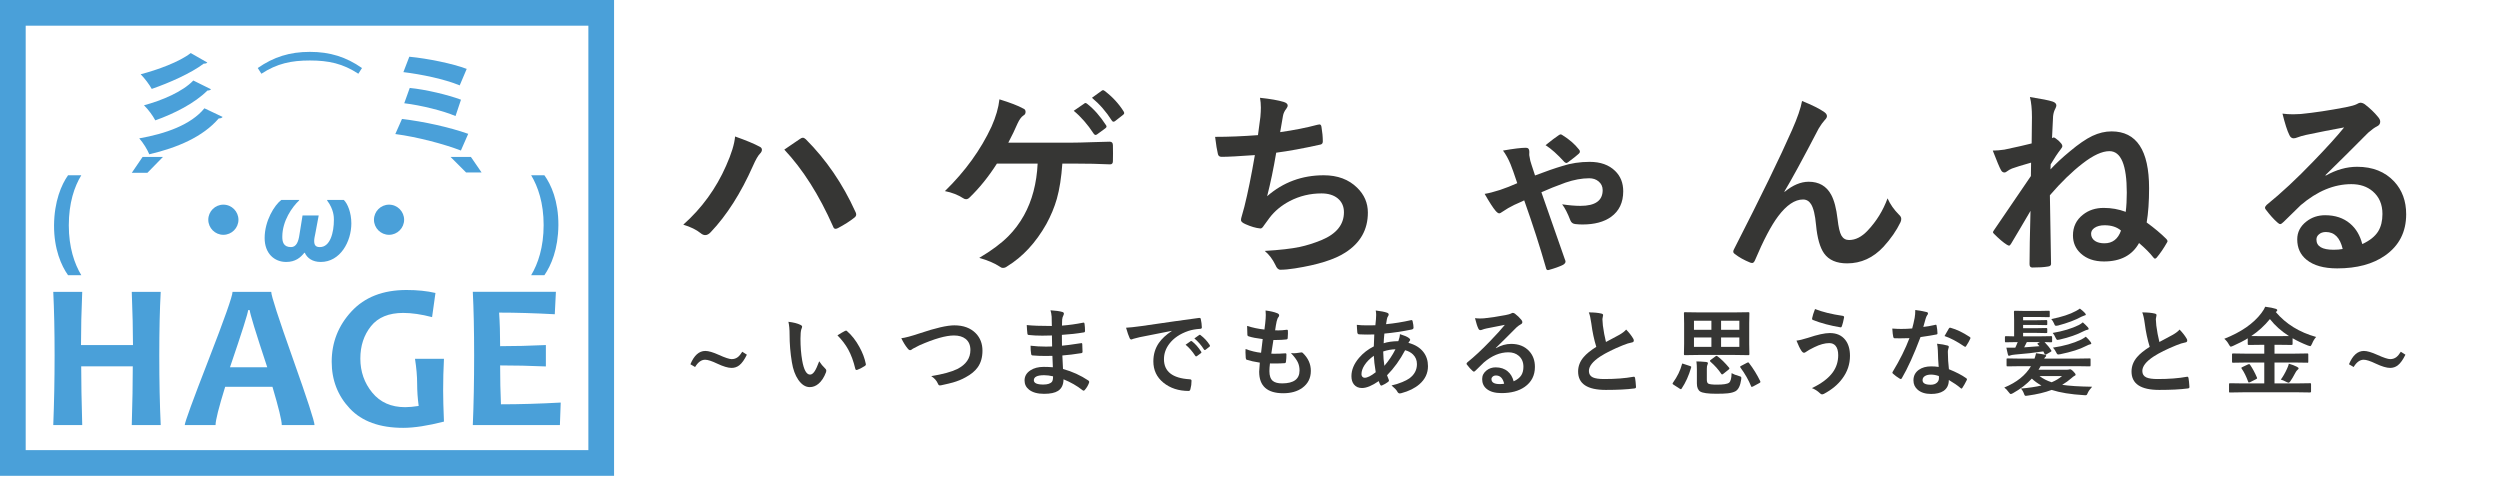 <?xml version="1.0" encoding="utf-8"?>
<!-- Generator: Adobe Illustrator 17.0.0, SVG Export Plug-In . SVG Version: 6.00 Build 0)  -->
<!DOCTYPE svg PUBLIC "-//W3C//DTD SVG 1.1//EN" "http://www.w3.org/Graphics/SVG/1.1/DTD/svg11.dtd">
<svg version="1.1" id="レイヤー_1" xmlns="http://www.w3.org/2000/svg" xmlns:xlink="http://www.w3.org/1999/xlink" x="0px"
	 y="0px" width="486.675px" height="94.085px" viewBox="0 0 486.675 94.085" enable-background="new 0 0 486.675 94.085"
	 xml:space="preserve">
<g>
	<path fill="#363634" d="M133.014,43.738c3.606-3.206,6.387-7.031,8.34-11.478c1.039-2.329,1.622-4.227,1.747-5.691
		c2.153,0.764,3.738,1.422,4.752,1.973c0.313,0.138,0.47,0.344,0.47,0.619c0,0.251-0.131,0.508-0.395,0.771
		c-0.363,0.363-0.808,1.14-1.333,2.329c-2.367,5.335-5.109,9.643-8.228,12.924c-0.351,0.388-0.714,0.582-1.089,0.582
		c-0.288,0-0.583-0.125-0.883-0.376C135.556,44.714,134.429,44.164,133.014,43.738z M152.681,29.124
		c0.451-0.313,1.083-0.745,1.897-1.296c0.563-0.389,0.951-0.651,1.165-0.789c0.2-0.15,0.382-0.226,0.544-0.226
		c0.175,0,0.37,0.101,0.583,0.301c3.97,3.97,7.188,8.678,9.655,14.125c0.1,0.163,0.15,0.339,0.15,0.526
		c0,0.226-0.125,0.432-0.375,0.62c-0.889,0.701-1.954,1.378-3.193,2.028c-0.188,0.088-0.338,0.132-0.451,0.132
		c-0.226,0-0.388-0.156-0.488-0.47C159.45,37.94,156.288,32.956,152.681,29.124z"/>
	<path fill="#363634" d="M206.806,31.847c-0.188,2.705-0.545,4.99-1.071,6.856c-0.463,1.628-1.146,3.269-2.047,4.921
		c-2.054,3.632-4.596,6.375-7.626,8.228c-0.25,0.2-0.52,0.301-0.808,0.301c-0.226,0-0.445-0.088-0.658-0.263
		c-0.977-0.651-2.298-1.215-3.963-1.69c2.367-1.402,4.239-2.793,5.617-4.171c1.202-1.202,2.229-2.566,3.081-4.095
		c1.59-2.855,2.479-6.218,2.667-10.087h-7.927c-1.628,2.555-3.413,4.765-5.354,6.631c-0.2,0.2-0.419,0.301-0.657,0.301
		c-0.188,0-0.37-0.063-0.545-0.188c-1.002-0.65-2.191-1.114-3.569-1.39c3.945-3.845,6.969-8.027,9.073-12.548
		c0.852-1.916,1.365-3.688,1.54-5.316c2.116,0.651,3.657,1.247,4.621,1.785c0.313,0.112,0.47,0.332,0.47,0.657
		c0,0.326-0.144,0.563-0.432,0.714c-0.401,0.263-0.783,0.789-1.146,1.578c-0.463,1.089-1.058,2.323-1.784,3.7h12.36
		c0.889,0,2.198-0.031,3.926-0.094c1.616-0.05,2.768-0.081,3.457-0.094c0.413,0,0.62,0.231,0.62,0.694
		c0.012,0.539,0.019,1.059,0.019,1.56c0,0.488-0.007,1.002-0.019,1.54c0,0.413-0.182,0.62-0.544,0.62
		c-2.142-0.101-4.49-0.15-7.044-0.15H206.806z M209.022,21.572l2.048-1.408c0.075-0.075,0.15-0.113,0.225-0.113
		c0.1,0,0.219,0.057,0.357,0.17c1.302,1.014,2.517,2.392,3.644,4.132c0.075,0.101,0.113,0.194,0.113,0.282
		c0,0.112-0.075,0.226-0.226,0.338l-1.615,1.184c-0.113,0.075-0.213,0.112-0.3,0.112c-0.125,0-0.245-0.081-0.357-0.244
		C211.721,24.208,210.424,22.724,209.022,21.572z M212.572,19.037l1.916-1.391c0.1-0.063,0.182-0.094,0.244-0.094
		c0.087,0,0.2,0.057,0.338,0.169c1.49,1.127,2.711,2.448,3.663,3.964c0.075,0.125,0.113,0.231,0.113,0.319
		c0,0.138-0.082,0.263-0.244,0.376l-1.541,1.202c-0.112,0.075-0.213,0.112-0.3,0.112c-0.125,0-0.238-0.081-0.338-0.244
		C215.334,21.735,214.05,20.264,212.572,19.037z"/>
	<path fill="#363634" d="M244.888,26.306c0.113-0.714,0.269-1.891,0.47-3.532c0.063-0.701,0.094-1.308,0.094-1.821
		c0-0.664-0.056-1.303-0.169-1.916c2.016,0.213,3.556,0.482,4.621,0.808c0.513,0.163,0.77,0.395,0.77,0.695
		c0,0.175-0.088,0.382-0.263,0.619c-0.351,0.438-0.57,0.908-0.657,1.409c-0.263,1.428-0.445,2.479-0.545,3.155
		c2.667-0.375,5.078-0.852,7.232-1.427c0.188-0.051,0.326-0.075,0.414-0.075c0.212,0,0.344,0.156,0.394,0.469
		c0.175,1.027,0.263,1.973,0.263,2.837c0,0.351-0.157,0.558-0.47,0.62c-3.318,0.738-6.187,1.265-8.603,1.577
		c-0.514,3.068-1.102,5.893-1.766,8.472c3.118-2.717,6.793-4.076,11.026-4.076c2.692,0,4.858,0.809,6.499,2.424
		c1.39,1.353,2.085,2.968,2.085,4.846c0,3.319-1.465,5.911-4.396,7.777c-2.079,1.353-5.347,2.379-9.805,3.08
		c-1.115,0.176-2.06,0.263-2.836,0.263c-0.388,0-0.708-0.307-0.958-0.92c-0.551-1.14-1.246-2.054-2.085-2.742
		c2.918-0.176,5.185-0.433,6.8-0.771c1.353-0.288,2.768-0.732,4.245-1.334c2.918-1.214,4.377-3.023,4.377-5.429
		c0-1.139-0.413-2.047-1.24-2.724c-0.789-0.626-1.835-0.938-3.137-0.938c-2.191,0-4.245,0.494-6.161,1.483
		c-1.628,0.852-2.949,1.947-3.963,3.287l-1.071,1.466c-0.238,0.388-0.451,0.582-0.639,0.582c-0.025,0-0.056,0-0.094,0
		c-0.839-0.075-1.803-0.357-2.893-0.846c-0.564-0.25-0.846-0.507-0.846-0.77c0-0.213,0.05-0.47,0.15-0.771
		c0.125-0.438,0.294-1.045,0.507-1.822c0.676-2.692,1.358-6.048,2.047-10.068c-3.131,0.226-5.285,0.339-6.462,0.339
		c-0.413,0-0.657-0.182-0.732-0.545c-0.175-0.688-0.357-1.804-0.545-3.344C239.152,26.644,241.932,26.531,244.888,26.306z"/>
	<path fill="#363634" d="M292.588,29.311c2.054-0.363,3.544-0.545,4.471-0.545c0.438,0,0.657,0.27,0.657,0.809l-0.019,0.469
		c0,0.163,0.019,0.313,0.056,0.451c0.075,0.552,0.2,1.064,0.376,1.54c0.175,0.589,0.407,1.297,0.695,2.123
		c2.142-0.814,3.913-1.428,5.316-1.841c1.653-0.538,3.425-0.808,5.316-0.808c2.104,0,3.757,0.589,4.959,1.766
		c1.052,1.015,1.578,2.336,1.578,3.963c0,2.18-0.789,3.839-2.367,4.979c-1.377,0.989-3.23,1.483-5.56,1.483
		c-0.438,0-0.889-0.024-1.352-0.075c-0.489-0.037-0.821-0.269-0.996-0.694c-0.539-1.402-1.077-2.455-1.616-3.156
		c1.34,0.2,2.529,0.301,3.569,0.301c2.88,0,4.321-1.021,4.321-3.062c0-0.701-0.27-1.271-0.808-1.71
		c-0.488-0.4-1.089-0.601-1.803-0.601c-1.427,0-2.968,0.281-4.621,0.845c-1.829,0.664-3.394,1.29-4.696,1.879
		c1.778,5.034,3.293,9.367,4.546,12.998c0.1,0.213,0.15,0.382,0.15,0.508c0,0.213-0.157,0.419-0.47,0.62
		c-0.676,0.338-1.597,0.669-2.761,0.995c-0.063,0.025-0.125,0.037-0.188,0.037c-0.213,0-0.345-0.156-0.395-0.469
		c-1.152-4.045-2.561-8.416-4.227-13.111c-0.087,0.037-0.256,0.119-0.507,0.244c-0.576,0.275-1.052,0.488-1.428,0.639
		c-0.827,0.4-1.584,0.839-2.273,1.314c-0.313,0.226-0.526,0.338-0.639,0.338c-0.2,0-0.444-0.169-0.732-0.507
		c-0.476-0.551-1.184-1.646-2.123-3.287c0.789-0.125,1.791-0.382,3.005-0.771c1.114-0.376,2.229-0.813,3.344-1.314
		c-0.614-1.841-1.052-3.074-1.315-3.701C293.615,30.908,293.126,30.025,292.588,29.311z M300.872,28.259
		c1.152-0.927,1.998-1.565,2.536-1.916c0.175-0.125,0.313-0.188,0.413-0.188c0.087,0,0.219,0.063,0.395,0.188
		c1.302,0.814,2.342,1.716,3.118,2.705c0.15,0.15,0.226,0.301,0.226,0.451c0,0.162-0.075,0.307-0.226,0.432
		c-0.326,0.313-1.021,0.864-2.085,1.653c-0.15,0.1-0.263,0.15-0.338,0.15c-0.063,0-0.182-0.063-0.357-0.188
		C303.189,30.043,301.961,28.948,300.872,28.259z"/>
	<path fill="#363634" d="M350.807,19.656c1.954,0.789,3.387,1.503,4.302,2.142c0.363,0.251,0.544,0.521,0.544,0.808
		c0,0.238-0.144,0.495-0.432,0.771c-0.376,0.413-0.771,0.965-1.184,1.653c-3.131,6.011-5.354,10.093-6.668,12.247l0.038,0.075
		c1.59-1.315,3.156-1.973,4.696-1.973c2.003,0,3.462,0.846,4.376,2.536c0.588,1.09,1.002,2.667,1.24,4.733
		c0.175,1.578,0.426,2.648,0.751,3.212c0.338,0.576,0.833,0.864,1.484,0.864c1.265,0,2.473-0.613,3.625-1.841
		c1.715-1.815,3.005-3.907,3.87-6.273c0.513,1.152,1.258,2.216,2.235,3.193c0.288,0.25,0.432,0.52,0.432,0.808
		c0,0.237-0.05,0.457-0.15,0.657c-0.777,1.615-1.878,3.206-3.306,4.771c-2.004,2.153-4.364,3.23-7.082,3.23
		c-2.066,0-3.563-0.651-4.49-1.953c-0.801-1.14-1.321-2.98-1.559-5.523c-0.175-1.953-0.501-3.306-0.977-4.057
		c-0.376-0.602-0.896-0.902-1.559-0.902c-1.59,0-3.206,1.09-4.846,3.269c-1.353,1.804-2.855,4.659-4.508,8.565
		c-0.15,0.351-0.332,0.526-0.545,0.526c-0.1,0-0.225-0.025-0.375-0.075c-1.177-0.476-2.167-1.026-2.968-1.653
		c-0.226-0.149-0.338-0.313-0.338-0.488c0-0.15,0.063-0.331,0.188-0.545c5.234-10.243,8.991-17.963,11.271-23.16
		C349.912,22.918,350.557,21.046,350.807,19.656z"/>
	<path fill="#363634" d="M413.816,41.239c0.138-1.114,0.206-2.36,0.206-3.737c0-5.385-1.127-8.077-3.381-8.077
		c-1.415,0-3.149,0.795-5.203,2.386c-2.054,1.577-4.183,3.644-6.387,6.198l0.226,13.374c0,0.301-0.22,0.47-0.657,0.508
		c-0.702,0.125-1.697,0.188-2.987,0.188c-0.363,0-0.544-0.219-0.544-0.657c0-2.191,0.063-5.647,0.188-10.369
		c-0.464,0.802-1.134,1.941-2.01,3.419c-0.939,1.565-1.528,2.555-1.766,2.968c-0.139,0.251-0.276,0.376-0.414,0.376
		c-0.074,0-0.219-0.063-0.432-0.188c-0.651-0.4-1.483-1.107-2.498-2.122c-0.126-0.125-0.188-0.226-0.188-0.301
		s0.075-0.219,0.226-0.432l7.157-10.501c0.024-0.613,0.037-1.483,0.037-2.61c-1.778,0.501-3.018,0.883-3.719,1.146
		c-0.401,0.176-0.683,0.332-0.846,0.47c-0.25,0.2-0.457,0.301-0.62,0.301c-0.3,0-0.532-0.17-0.694-0.508
		c-0.251-0.426-0.777-1.678-1.578-3.757c0.664,0,1.421-0.063,2.272-0.188c2.367-0.501,4.133-0.901,5.298-1.202l0.056-5.109
		c0-1.59-0.131-2.899-0.395-3.926c2.242,0.351,3.713,0.645,4.415,0.883c0.488,0.163,0.732,0.42,0.732,0.771
		c0,0.125-0.063,0.319-0.188,0.582c-0.238,0.426-0.389,0.927-0.451,1.503l-0.207,4.264l0.244-0.112
		c0.013-0.013,0.031-0.02,0.057-0.02c0.125,0,0.257,0.057,0.395,0.169c0.426,0.289,0.789,0.62,1.09,0.996
		c0.149,0.188,0.225,0.356,0.225,0.507c0,0.163-0.1,0.363-0.3,0.602c-0.614,0.789-1.271,1.778-1.973,2.968
		c0,0.463-0.013,0.789-0.037,0.977c1.052-1.14,2.31-2.311,3.775-3.513c1.665-1.402,3.124-2.404,4.377-3.005
		c1.252-0.589,2.498-0.883,3.737-0.883c4.871,0,7.308,3.682,7.308,11.045c0,2.617-0.157,4.846-0.47,6.687
		c1.515,1.103,2.786,2.167,3.813,3.193c0.162,0.163,0.244,0.308,0.244,0.433c0,0.088-0.032,0.175-0.095,0.263
		c-0.651,1.152-1.327,2.142-2.028,2.968c-0.125,0.125-0.231,0.188-0.319,0.188s-0.2-0.087-0.338-0.263
		c-0.639-0.826-1.56-1.753-2.762-2.78c-1.327,2.393-3.601,3.588-6.818,3.588c-1.891,0-3.4-0.52-4.527-1.559
		c-1.014-0.927-1.521-2.098-1.521-3.513c0-1.678,0.651-3.024,1.954-4.039c1.102-0.876,2.441-1.314,4.02-1.314
		C411.018,40.469,412.451,40.726,413.816,41.239z M412.896,44.883c-0.801-0.688-1.866-1.033-3.193-1.033
		c-0.826,0-1.49,0.176-1.991,0.526c-0.426,0.301-0.639,0.676-0.639,1.127c0,0.589,0.257,1.059,0.771,1.408
		c0.463,0.301,1.07,0.451,1.822,0.451C411.243,47.363,412.319,46.537,412.896,44.883z"/>
	<path fill="#363634" d="M456.332,24.803c-2.404,0.438-4.884,0.927-7.438,1.465c-0.664,0.15-1.202,0.308-1.616,0.47
		c-0.313,0.125-0.569,0.188-0.77,0.188c-0.376,0-0.657-0.219-0.846-0.657c-0.4-0.789-0.845-2.172-1.333-4.151
		c0.65,0.088,1.346,0.132,2.085,0.132c0.5,0,0.995-0.019,1.483-0.057c2.643-0.263,5.554-0.701,8.734-1.314
		c1.064-0.213,1.767-0.407,2.104-0.583c0.351-0.2,0.595-0.3,0.732-0.3c0.301,0,0.595,0.1,0.883,0.3
		c1.026,0.789,1.885,1.609,2.573,2.461c0.288,0.326,0.433,0.639,0.433,0.939c0,0.413-0.22,0.721-0.658,0.921
		c-0.438,0.213-1.002,0.619-1.69,1.221c-0.789,0.776-2.248,2.235-4.377,4.377c-1.59,1.59-2.898,2.88-3.926,3.869l0.038,0.112
		c2.028-1.151,4.069-1.728,6.123-1.728c3.019,0,5.423,0.958,7.214,2.874c1.553,1.678,2.329,3.801,2.329,6.367
		c0,3.444-1.371,6.124-4.114,8.04c-2.379,1.665-5.484,2.498-9.316,2.498c-2.605,0-4.597-0.563-5.974-1.69
		c-1.202-0.977-1.804-2.298-1.804-3.964c0-1.39,0.595-2.548,1.785-3.475c1.039-0.813,2.254-1.221,3.644-1.221
		c1.954,0,3.569,0.538,4.847,1.615c1.152,0.965,1.947,2.298,2.386,4.001c1.452-0.664,2.485-1.49,3.1-2.479
		c0.551-0.901,0.826-2.028,0.826-3.381c0-1.866-0.633-3.338-1.897-4.415c-1.089-0.926-2.473-1.39-4.151-1.39
		c-3.368,0-6.649,1.359-9.843,4.076c-0.488,0.451-1.603,1.54-3.344,3.269c-0.288,0.288-0.507,0.432-0.657,0.432
		s-0.345-0.112-0.582-0.338c-0.701-0.613-1.453-1.452-2.254-2.517c-0.088-0.101-0.132-0.207-0.132-0.319
		c0-0.163,0.106-0.351,0.319-0.563c2.867-2.317,5.904-5.147,9.11-8.491C452.976,28.692,454.967,26.494,456.332,24.803z
		 M456.05,48.471c-0.514-2.204-1.603-3.306-3.269-3.306c-0.576,0-1.039,0.162-1.39,0.488c-0.301,0.263-0.451,0.589-0.451,0.977
		c0,1.327,1.114,1.991,3.344,1.991C454.948,48.622,455.536,48.572,456.05,48.471z"/>
</g>
<g>
	<path fill="#363634" d="M144.5,68.474l0.892,0.573c-0.473,0.982-0.968,1.673-1.483,2.073c-0.437,0.334-0.934,0.501-1.492,0.501
		c-0.68,0-1.607-0.276-2.784-0.828c-1.062-0.51-1.85-0.764-2.365-0.764c-0.734,0-1.386,0.473-1.956,1.419l-0.91-0.537
		c0.715-1.729,1.683-2.593,2.902-2.593c0.625,0,1.5,0.255,2.629,0.765c1.225,0.552,2.059,0.827,2.501,0.827
		c0.449,0,0.843-0.127,1.183-0.382C143.909,69.305,144.203,68.953,144.5,68.474z"/>
	<path fill="#363634" d="M153.482,62.643c1.013,0.121,1.801,0.324,2.365,0.609c0.2,0.091,0.3,0.203,0.3,0.337
		c0,0.108-0.052,0.281-0.155,0.518c-0.109,0.34-0.164,0.949-0.164,1.829c0,1.546,0.112,2.962,0.336,4.248
		c0.321,1.825,0.831,2.738,1.528,2.738c0.315,0,0.615-0.219,0.9-0.655c0.255-0.388,0.549-1.034,0.882-1.938
		c0.315,0.497,0.713,0.977,1.192,1.438c0.127,0.115,0.191,0.248,0.191,0.4c0,0.085-0.018,0.182-0.055,0.291
		c-0.376,1-0.867,1.752-1.474,2.256c-0.516,0.431-1.08,0.646-1.692,0.646c-0.825,0-1.568-0.473-2.229-1.419
		c-0.613-0.886-1.031-2.031-1.255-3.438c-0.297-1.771-0.446-3.578-0.446-5.422C153.71,64.141,153.634,63.329,153.482,62.643z
		 M163.025,65.281c0.612-0.388,1.101-0.673,1.464-0.855c0.104-0.048,0.173-0.072,0.209-0.072c0.061,0,0.127,0.036,0.2,0.109
		c0.916,0.794,1.719,1.825,2.411,3.093c0.612,1.109,1.025,2.204,1.237,3.284c0.012,0.042,0.019,0.078,0.019,0.108
		c0,0.109-0.073,0.21-0.218,0.301c-0.546,0.352-1.031,0.601-1.456,0.746c-0.061,0.018-0.115,0.027-0.164,0.027
		c-0.121,0-0.197-0.079-0.227-0.237c-0.346-1.461-0.804-2.711-1.374-3.747C164.593,67.073,163.892,66.154,163.025,65.281z"/>
	<path fill="#363634" d="M175.456,65.845c0.74-0.085,1.944-0.406,3.611-0.965c3.057-1.03,5.294-1.546,6.713-1.546
		c1.771,0,3.163,0.516,4.175,1.546c0.867,0.892,1.301,2.022,1.301,3.394c0,1.279-0.307,2.353-0.919,3.22
		c-0.521,0.74-1.31,1.392-2.365,1.956c-0.734,0.412-1.556,0.749-2.465,1.01c-0.442,0.127-1.198,0.307-2.265,0.537
		c-0.116,0.023-0.207,0.036-0.273,0.036c-0.17,0-0.297-0.112-0.382-0.337c-0.249-0.588-0.682-1.079-1.301-1.474
		c2.244-0.37,3.927-0.828,5.049-1.373c1.716-0.867,2.574-2.104,2.574-3.712c0-0.946-0.313-1.668-0.937-2.165
		c-0.558-0.442-1.313-0.664-2.265-0.664c-1.583,0-3.827,0.64-6.731,1.92c-0.782,0.388-1.21,0.609-1.283,0.664
		c-0.218,0.188-0.388,0.281-0.509,0.281c-0.164,0-0.343-0.13-0.537-0.391C176.241,67.286,175.844,66.639,175.456,65.845z"/>
	<path fill="#363634" d="M204.961,71.494c-0.048-1.164-0.079-1.904-0.091-2.22c-0.521,0.013-0.992,0.019-1.41,0.019
		c-0.873,0-1.683-0.033-2.429-0.1c-0.182,0-0.282-0.104-0.3-0.31c-0.073-0.412-0.109-0.94-0.109-1.583
		c0.952,0.115,1.953,0.173,3.002,0.173c0.388,0,0.785-0.009,1.191-0.027l-0.036-2.138c-0.74,0.024-1.365,0.036-1.874,0.036
		c-0.97,0-1.832-0.042-2.583-0.127c-0.194,0-0.3-0.088-0.318-0.264c-0.055-0.455-0.097-1.013-0.127-1.674
		c1.08,0.121,2.708,0.182,4.885,0.182c0-0.357-0.012-0.961-0.036-1.811c-0.042-0.484-0.118-0.9-0.228-1.246
		c1.013,0.061,1.795,0.173,2.347,0.337c0.176,0.055,0.264,0.173,0.264,0.354c0,0.073-0.018,0.14-0.055,0.2
		c-0.176,0.346-0.27,0.646-0.282,0.9c-0.006,0.14-0.012,0.328-0.019,0.564c-0.006,0.272-0.012,0.482-0.018,0.628
		c1.401-0.109,2.759-0.298,4.075-0.564c0.055-0.012,0.1-0.019,0.137-0.019c0.109,0,0.169,0.082,0.182,0.246
		c0.061,0.437,0.091,0.889,0.091,1.355c0,0.182-0.067,0.282-0.2,0.3c-1.353,0.23-2.787,0.392-4.303,0.482l0.018,2.11
		c0.564-0.036,1.78-0.197,3.648-0.482c0.066-0.018,0.118-0.027,0.154-0.027c0.085,0,0.133,0.058,0.146,0.173
		c0.037,0.71,0.055,1.22,0.055,1.528c0,0.158-0.094,0.246-0.282,0.264c-1.304,0.213-2.52,0.361-3.648,0.446
		c0.055,1.255,0.097,2.132,0.127,2.629c1.795,0.497,3.441,1.246,4.939,2.247c0.109,0.097,0.164,0.185,0.164,0.264
		c0,0.036-0.012,0.097-0.036,0.182c-0.188,0.521-0.461,0.982-0.819,1.383c-0.067,0.097-0.146,0.146-0.236,0.146
		c-0.079,0-0.149-0.03-0.209-0.091c-1.073-0.849-2.308-1.556-3.702-2.119c-0.012,1.055-0.37,1.807-1.073,2.256
		c-0.601,0.382-1.504,0.572-2.711,0.572c-1.273,0-2.253-0.272-2.938-0.818c-0.576-0.461-0.864-1.055-0.864-1.783
		c0-0.824,0.385-1.485,1.155-1.982c0.679-0.443,1.538-0.664,2.575-0.664C203.784,71.421,204.378,71.446,204.961,71.494z
		 M204.997,73.258c-0.613-0.146-1.189-0.218-1.729-0.218c-1.34,0-2.01,0.327-2.01,0.982c0,0.558,0.615,0.837,1.847,0.837
		c0.837,0,1.401-0.186,1.692-0.555C204.93,74.117,204.997,73.768,204.997,73.258z"/>
	<path fill="#363634" d="M219.21,63.798c0.661-0.03,1.65-0.137,2.966-0.318c4.93-0.722,8.66-1.249,11.189-1.583
		c0.042-0.006,0.079-0.009,0.109-0.009c0.17,0,0.264,0.069,0.282,0.209c0.121,0.54,0.191,1.086,0.209,1.638
		c0,0.188-0.118,0.281-0.354,0.281c-0.843,0.055-1.601,0.191-2.274,0.409c-1.631,0.559-2.869,1.396-3.711,2.511
		c-0.691,0.91-1.037,1.904-1.037,2.984c0,2.401,1.653,3.705,4.958,3.911c0.273,0,0.409,0.095,0.409,0.282
		c0,0.582-0.07,1.116-0.209,1.601c-0.048,0.261-0.164,0.392-0.345,0.392c-1.959,0-3.603-0.54-4.931-1.619
		c-1.298-1.062-1.947-2.441-1.947-4.139c0-1.353,0.355-2.544,1.064-3.575c0.576-0.831,1.413-1.607,2.511-2.329v-0.036
		c-2.238,0.425-4.324,0.837-6.259,1.237c-0.643,0.151-1.034,0.251-1.173,0.3c-0.236,0.098-0.373,0.146-0.409,0.146
		c-0.158,0-0.276-0.094-0.355-0.282C219.708,65.402,219.477,64.732,219.21,63.798z M230.799,67.109l0.982-0.691
		c0.042-0.03,0.082-0.045,0.118-0.045c0.042,0,0.097,0.027,0.164,0.082c0.637,0.491,1.225,1.158,1.765,2.001
		c0.036,0.049,0.055,0.091,0.055,0.127c0,0.062-0.034,0.115-0.1,0.164l-0.783,0.582c-0.054,0.037-0.106,0.055-0.154,0.055
		c-0.055,0-0.109-0.039-0.164-0.118C232.1,68.379,231.473,67.662,230.799,67.109z M232.509,65.881l0.937-0.664
		c0.049-0.036,0.088-0.055,0.118-0.055c0.042,0,0.094,0.027,0.155,0.082c0.716,0.54,1.307,1.18,1.774,1.919
		c0.037,0.061,0.055,0.115,0.055,0.164c0,0.061-0.037,0.118-0.109,0.173l-0.746,0.582c-0.055,0.043-0.104,0.063-0.146,0.063
		c-0.061,0-0.119-0.039-0.173-0.118C233.853,67.198,233.231,66.482,232.509,65.881z"/>
	<path fill="#363634" d="M247.223,70.748c-0.073,0.576-0.109,1.077-0.109,1.501c0,0.904,0.224,1.541,0.673,1.911
		c0.388,0.315,0.988,0.473,1.801,0.473c2.262,0,3.393-0.837,3.393-2.511c0-0.606-0.118-1.152-0.355-1.638
		c-0.254-0.509-0.694-1.095-1.319-1.756c0.2,0.031,0.391,0.046,0.573,0.046c0.224,0,0.667-0.052,1.328-0.154
		c0.042-0.013,0.084-0.019,0.127-0.019c0.103,0,0.191,0.03,0.264,0.091c1.055,1.001,1.583,2.168,1.583,3.503
		c0,1.406-0.558,2.514-1.674,3.319c-0.964,0.691-2.195,1.037-3.693,1.037c-3.129,0-4.694-1.4-4.694-4.202
		c0-0.194,0.042-0.779,0.127-1.756c-1.037-0.157-1.88-0.343-2.529-0.555c-0.121-0.036-0.191-0.155-0.209-0.354
		c-0.037-0.395-0.055-0.768-0.055-1.119c0-0.212,0.006-0.419,0.018-0.619c1.043,0.383,2.05,0.625,3.02,0.729
		c0.133-1.007,0.24-1.896,0.318-2.666c-1.237-0.157-2.131-0.33-2.683-0.519c-0.2-0.048-0.3-0.154-0.3-0.318
		c-0.037-0.892-0.055-1.467-0.055-1.729c1.067,0.346,2.192,0.583,3.375,0.71c0.127-0.934,0.206-1.649,0.236-2.146
		c0.018-0.236,0.027-0.474,0.027-0.71c0-0.303-0.015-0.588-0.045-0.854c0.94,0.121,1.686,0.294,2.238,0.518
		c0.273,0.098,0.409,0.24,0.409,0.428c0,0.122-0.048,0.24-0.146,0.355c-0.115,0.115-0.228,0.382-0.336,0.8
		c-0.109,0.498-0.209,1.083-0.3,1.756c0.182,0.013,0.382,0.019,0.601,0.019c0.503,0,1.067-0.043,1.692-0.128
		c0.127,0,0.191,0.073,0.191,0.219c0.006,0.17,0.009,0.343,0.009,0.519c0,0.34-0.016,0.634-0.046,0.882c0,0.164-0.1,0.255-0.3,0.273
		c-0.588,0.066-1.231,0.1-1.929,0.1c-0.121,0-0.306,0-0.555,0c-0.055,0.315-0.191,1.204-0.41,2.666
		c0.273,0.006,0.51,0.009,0.709,0.009c0.625,0,1.271-0.024,1.938-0.073c0.036-0.006,0.073-0.009,0.109-0.009
		c0.127,0,0.191,0.073,0.191,0.219c0,0.497-0.03,0.964-0.091,1.4c-0.018,0.2-0.106,0.301-0.264,0.301
		c-0.546,0.042-1.18,0.063-1.901,0.063C247.875,70.757,247.557,70.754,247.223,70.748z"/>
	<path fill="#363634" d="M267.814,60.442c0.995,0.121,1.722,0.264,2.183,0.427c0.224,0.079,0.336,0.191,0.336,0.337
		c0,0.121-0.03,0.222-0.091,0.3c-0.122,0.146-0.209,0.37-0.264,0.674c-0.019,0.097-0.045,0.264-0.082,0.5
		c-0.024,0.176-0.049,0.318-0.073,0.428c1.637-0.158,3.253-0.419,4.849-0.782c0.048-0.013,0.091-0.019,0.127-0.019
		c0.097,0,0.161,0.07,0.191,0.209c0.121,0.522,0.182,0.943,0.182,1.265c0,0.2-0.13,0.324-0.391,0.373
		c-1.813,0.37-3.575,0.631-5.285,0.782c-0.079,0.765-0.124,1.392-0.136,1.883c0.752-0.254,1.704-0.391,2.856-0.409
		c0.194-0.527,0.297-0.982,0.309-1.364c0.807,0.249,1.358,0.479,1.656,0.691c0.224,0.146,0.336,0.282,0.336,0.409
		c0,0.073-0.036,0.148-0.109,0.228c-0.054,0.049-0.133,0.17-0.236,0.364c1.298,0.345,2.274,0.945,2.929,1.801
		c0.588,0.758,0.882,1.674,0.882,2.747c0,1.377-0.555,2.547-1.665,3.512c-0.886,0.77-2.056,1.349-3.511,1.737
		c-0.127,0.036-0.231,0.055-0.31,0.055c-0.206,0-0.376-0.134-0.509-0.4c-0.133-0.268-0.5-0.652-1.101-1.155
		c0.691-0.146,1.389-0.364,2.092-0.655c0.582-0.242,1.037-0.479,1.364-0.709c0.995-0.722,1.492-1.653,1.492-2.793
		c0-0.752-0.258-1.38-0.773-1.883c-0.4-0.389-0.91-0.661-1.528-0.819c-0.989,1.88-2.162,3.506-3.521,4.876
		c0.037,0.134,0.146,0.416,0.328,0.846c0.036,0.073,0.055,0.137,0.055,0.191c0,0.085-0.067,0.176-0.2,0.272
		c-0.37,0.273-0.743,0.488-1.119,0.646c-0.079,0.042-0.14,0.063-0.182,0.063c-0.061,0-0.125-0.052-0.191-0.154
		c-0.115-0.2-0.218-0.443-0.309-0.729c-1.298,0.898-2.38,1.347-3.248,1.347c-0.679,0-1.204-0.23-1.574-0.691
		c-0.328-0.406-0.491-0.946-0.491-1.619c0-1.213,0.494-2.401,1.483-3.565c0.794-0.929,1.752-1.671,2.875-2.229
		c0.018-0.667,0.048-1.442,0.091-2.328c-0.455,0.018-0.87,0.027-1.246,0.027l-0.664-0.01c-0.564,0-0.919-0.012-1.064-0.036
		c-0.206-0.018-0.318-0.16-0.336-0.428c-0.024-0.163-0.042-0.399-0.055-0.709c-0.018-0.364-0.03-0.601-0.036-0.71
		c0.57,0.067,1.225,0.101,1.965,0.101c0.121,0,0.67-0.006,1.646-0.019c0.103-0.903,0.154-1.583,0.154-2.037
		C267.895,60.994,267.868,60.714,267.814,60.442z M267.44,69.256c-0.782,0.558-1.389,1.17-1.819,1.837
		c-0.388,0.606-0.582,1.187-0.582,1.738c0,0.23,0.069,0.412,0.209,0.545c0.109,0.109,0.246,0.164,0.409,0.164
		c0.521,0,1.24-0.36,2.156-1.082C267.595,71.136,267.471,70.069,267.44,69.256z M269.496,71.211c0.855-0.982,1.574-2.056,2.156-3.22
		c-0.783,0.019-1.577,0.161-2.383,0.428C269.287,69.457,269.363,70.387,269.496,71.211z"/>
	<path fill="#363634" d="M292.952,63.234c-1.164,0.213-2.365,0.449-3.602,0.71c-0.321,0.072-0.582,0.148-0.782,0.228
		c-0.152,0.061-0.276,0.091-0.373,0.091c-0.182,0-0.318-0.106-0.409-0.318c-0.194-0.382-0.41-1.053-0.646-2.011
		c0.315,0.043,0.652,0.063,1.01,0.063c0.242,0,0.482-0.009,0.719-0.027c1.279-0.127,2.689-0.339,4.23-0.637
		c0.515-0.103,0.855-0.196,1.019-0.281c0.17-0.098,0.288-0.146,0.355-0.146c0.146,0,0.288,0.048,0.427,0.146
		c0.498,0.382,0.913,0.779,1.247,1.191c0.139,0.157,0.209,0.31,0.209,0.455c0,0.2-0.106,0.349-0.318,0.445
		c-0.212,0.104-0.485,0.3-0.819,0.592c-0.382,0.376-1.088,1.082-2.119,2.119c-0.771,0.771-1.404,1.395-1.901,1.874l0.018,0.055
		c0.982-0.559,1.971-0.837,2.965-0.837c1.462,0,2.626,0.464,3.493,1.392c0.752,0.813,1.128,1.841,1.128,3.084
		c0,1.668-0.664,2.965-1.992,3.894c-1.152,0.806-2.656,1.209-4.512,1.209c-1.261,0-2.226-0.272-2.893-0.818
		c-0.583-0.473-0.874-1.112-0.874-1.919c0-0.674,0.288-1.234,0.864-1.684c0.503-0.394,1.092-0.591,1.765-0.591
		c0.946,0,1.729,0.261,2.347,0.782c0.558,0.467,0.943,1.113,1.155,1.938c0.704-0.321,1.204-0.722,1.501-1.201
		c0.267-0.437,0.4-0.982,0.4-1.637c0-0.903-0.307-1.616-0.919-2.138c-0.528-0.449-1.198-0.674-2.01-0.674
		c-1.631,0-3.22,0.658-4.767,1.975c-0.237,0.218-0.776,0.746-1.62,1.583c-0.139,0.14-0.246,0.209-0.318,0.209
		s-0.167-0.055-0.282-0.164c-0.34-0.297-0.704-0.703-1.092-1.219c-0.042-0.049-0.063-0.1-0.063-0.154
		c0-0.079,0.051-0.17,0.155-0.273c1.389-1.122,2.859-2.492,4.412-4.111C291.327,65.117,292.291,64.053,292.952,63.234z
		 M292.815,74.696c-0.249-1.067-0.776-1.601-1.583-1.601c-0.279,0-0.503,0.078-0.673,0.236c-0.146,0.127-0.218,0.285-0.218,0.473
		c0,0.644,0.54,0.965,1.619,0.965C292.282,74.769,292.567,74.745,292.815,74.696z"/>
	<path fill="#363634" d="M309.294,60.814c1.019,0,1.834,0.076,2.447,0.228c0.225,0.055,0.337,0.152,0.337,0.291l-0.137,0.782
		c0,0.122,0.03,0.54,0.091,1.256c0.146,1.116,0.345,2.184,0.6,3.202c0.37-0.2,0.825-0.442,1.365-0.728
		c0.618-0.334,1.046-0.564,1.282-0.691c0.601-0.352,1.028-0.686,1.283-1.001c0.576,0.595,1.031,1.177,1.365,1.747
		c0.085,0.133,0.127,0.264,0.127,0.391c0,0.213-0.125,0.337-0.373,0.373c-0.467,0.079-1.064,0.267-1.792,0.564
		c-1.832,0.745-3.29,1.47-4.375,2.174c-1.468,0.964-2.202,1.904-2.202,2.819c0,0.589,0.258,1.004,0.773,1.247
		c0.467,0.212,1.197,0.318,2.192,0.318c2.213,0,4.108-0.146,5.685-0.437c0.049-0.007,0.088-0.01,0.118-0.01
		c0.115,0,0.188,0.079,0.219,0.236c0.073,0.4,0.133,0.979,0.182,1.738c0.018,0.188-0.094,0.291-0.336,0.309
		c-1.413,0.188-3.263,0.282-5.549,0.282c-3.59,0-5.385-1.191-5.385-3.575c0-1.037,0.36-1.977,1.083-2.819
		c0.533-0.631,1.352-1.295,2.456-1.992c-0.431-1.383-0.752-2.896-0.964-4.54C309.652,61.985,309.488,61.263,309.294,60.814z"/>
	<path fill="#363634" d="M328.984,71.249c0.164,0.049,0.246,0.112,0.246,0.19c0,0.031-0.006,0.067-0.018,0.109
		c-0.449,1.564-1.064,2.93-1.847,4.094c-0.049,0.085-0.097,0.127-0.146,0.127c-0.037,0-0.106-0.03-0.209-0.091l-1.21-0.782
		c-0.14-0.085-0.209-0.157-0.209-0.218c0-0.043,0.027-0.101,0.082-0.173c0.855-1.201,1.438-2.393,1.747-3.575
		c0.03-0.109,0.067-0.164,0.109-0.164c0.024,0,0.094,0.024,0.209,0.073L328.984,71.249z M337.762,60.814l2.583-0.036
		c0.103,0,0.164,0.013,0.182,0.036c0.018,0.024,0.027,0.082,0.027,0.173l-0.036,1.965v3.994l0.036,1.965
		c0,0.103-0.011,0.167-0.032,0.19c-0.021,0.024-0.081,0.037-0.177,0.037l-2.583-0.037h-7.159l-2.583,0.037
		c-0.103,0-0.164-0.016-0.182-0.046c-0.018-0.024-0.027-0.085-0.027-0.182l0.037-1.965v-3.994l-0.037-1.965
		c0-0.103,0.012-0.163,0.037-0.182c0.024-0.019,0.082-0.027,0.173-0.027l2.583,0.036H337.762z M329.766,64.208h3.393v-1.773h-3.393
		V64.208z M329.766,67.519h3.393V65.7h-3.393V67.519z M337.089,72.64c0.37,0.212,0.849,0.4,1.438,0.563
		c0.206,0.055,0.33,0.104,0.373,0.146c0.055,0.042,0.082,0.115,0.082,0.218c0,0.055-0.006,0.146-0.018,0.273
		c-0.17,1.213-0.537,1.982-1.101,2.311c-0.364,0.206-0.874,0.345-1.528,0.418c-0.509,0.055-1.255,0.082-2.238,0.082
		c-1.595,0-2.632-0.143-3.111-0.428c-0.437-0.285-0.655-0.813-0.655-1.583v-2.747c0-0.576-0.03-1.088-0.091-1.537
		c0.521,0,1.155,0.036,1.901,0.109c0.225,0.03,0.337,0.103,0.337,0.218c0,0.104-0.031,0.209-0.091,0.318
		c-0.079,0.152-0.118,0.419-0.118,0.801v2.11c0,0.4,0.094,0.655,0.282,0.765c0.236,0.133,0.8,0.199,1.692,0.199
		c1.243,0,2.025-0.124,2.347-0.372C336.904,74.262,337.071,73.641,337.089,72.64z M334.351,69.366
		c0.698,0.515,1.45,1.255,2.256,2.219c0.042,0.055,0.063,0.104,0.063,0.146c0,0.055-0.058,0.131-0.173,0.228l-1.028,0.819
		c-0.109,0.078-0.185,0.118-0.228,0.118s-0.091-0.033-0.146-0.101c-0.57-0.854-1.28-1.649-2.128-2.383
		c-0.061-0.066-0.091-0.124-0.091-0.173c0-0.055,0.052-0.115,0.155-0.183l0.928-0.69c0.079-0.061,0.146-0.092,0.2-0.092
		C334.208,69.274,334.272,69.305,334.351,69.366z M338.599,62.434h-3.557v1.773h3.557V62.434z M338.599,67.519V65.7h-3.557v1.819
		H338.599z M340.482,70.667c0.849,1.104,1.577,2.283,2.183,3.538c0.024,0.061,0.037,0.109,0.037,0.146
		c0,0.073-0.064,0.143-0.191,0.209l-1.247,0.674c-0.121,0.061-0.203,0.091-0.246,0.091c-0.048,0-0.091-0.043-0.127-0.128
		c-0.479-1.188-1.176-2.41-2.092-3.665c-0.037-0.067-0.055-0.112-0.055-0.137c0-0.036,0.063-0.091,0.191-0.164l1.173-0.618
		c0.085-0.049,0.152-0.073,0.2-0.073S340.415,70.582,340.482,70.667z"/>
	<path fill="#363634" d="M349.719,66.309c0.485-0.049,1.225-0.228,2.22-0.537c1.862-0.624,3.284-0.937,4.267-0.937
		c1.322,0,2.332,0.448,3.029,1.346c0.601,0.776,0.901,1.805,0.901,3.084c0,1.638-0.503,3.123-1.51,4.457
		c-0.843,1.152-2.041,2.142-3.593,2.966c-0.146,0.061-0.251,0.091-0.318,0.091c-0.14,0-0.288-0.082-0.446-0.245
		c-0.461-0.437-0.976-0.765-1.546-0.982c1.892-0.897,3.257-1.935,4.094-3.111c0.685-0.97,1.028-2.071,1.028-3.302
		c0-0.813-0.173-1.423-0.519-1.829c-0.297-0.346-0.704-0.519-1.219-0.519c-0.861,0-1.835,0.268-2.92,0.801
		c-0.758,0.37-1.286,0.667-1.583,0.892c-0.164,0.127-0.3,0.191-0.41,0.191c-0.169,0-0.346-0.137-0.527-0.41
		C350.386,67.846,350.071,67.194,349.719,66.309z M353.331,60.16c1.419,0.563,3.22,1.007,5.404,1.328
		c0.169,0.03,0.254,0.118,0.254,0.264c0,0.024-0.003,0.049-0.009,0.072c-0.14,0.729-0.276,1.274-0.41,1.638
		c-0.054,0.176-0.13,0.264-0.227,0.264c-0.006,0-0.019,0-0.037,0c-1.983-0.327-3.784-0.807-5.403-1.438
		c-0.097-0.042-0.146-0.121-0.146-0.236c0-0.042,0.006-0.088,0.018-0.136C352.861,61.466,353.046,60.881,353.331,60.16z"/>
	<path fill="#363634" d="M374.412,63.643c0.63-0.061,1.401-0.193,2.311-0.399c0.061-0.024,0.106-0.037,0.136-0.037
		c0.073,0,0.118,0.061,0.137,0.183c0.097,0.454,0.154,0.958,0.173,1.51c0,0.127-0.076,0.2-0.228,0.218
		c-0.643,0.134-1.668,0.301-3.075,0.501c-1.292,3.42-2.501,6.085-3.629,7.996c-0.073,0.121-0.143,0.182-0.209,0.182
		c-0.042,0-0.115-0.03-0.218-0.091c-0.521-0.315-0.952-0.634-1.292-0.955c-0.085-0.067-0.127-0.134-0.127-0.2
		c0-0.073,0.03-0.148,0.091-0.228c1.376-2.274,2.453-4.439,3.229-6.495c-0.473,0.024-1.095,0.036-1.865,0.036
		c-0.376,0-0.718-0.006-1.028-0.018c-0.14,0-0.227-0.101-0.264-0.301c-0.073-0.297-0.133-0.824-0.182-1.583
		c0.673,0.049,1.25,0.073,1.729,0.073c0.722,0,1.438-0.03,2.147-0.091c0.164-0.576,0.324-1.271,0.482-2.083
		c0.079-0.437,0.118-0.94,0.118-1.511c1.067,0.146,1.792,0.276,2.174,0.392c0.2,0.036,0.3,0.127,0.3,0.272
		c0,0.128-0.055,0.246-0.164,0.355c-0.103,0.14-0.203,0.37-0.3,0.691c-0.031,0.103-0.106,0.373-0.228,0.81
		C374.545,63.186,374.473,63.443,374.412,63.643z M377.405,71.43c-0.085-0.916-0.14-1.983-0.164-3.202
		c-0.019-0.503-0.07-0.942-0.155-1.319c0.843,0.086,1.519,0.204,2.028,0.355c0.176,0.036,0.264,0.133,0.264,0.291
		c0,0.042-0.037,0.173-0.109,0.391c-0.055,0.17-0.082,0.355-0.082,0.556c0,0.042,0.003,0.112,0.009,0.209
		c0,0.952,0.067,2.007,0.2,3.165c1.413,0.57,2.532,1.149,3.356,1.738c0.109,0.078,0.164,0.151,0.164,0.218
		c0,0.043-0.018,0.101-0.055,0.173c-0.278,0.57-0.563,1.073-0.854,1.51c-0.055,0.085-0.112,0.128-0.173,0.128
		c-0.049,0-0.109-0.036-0.182-0.109c-0.558-0.485-1.316-1.007-2.274-1.564c0,0.964-0.352,1.68-1.055,2.146
		c-0.588,0.382-1.389,0.573-2.402,0.573c-1.104,0-1.971-0.272-2.602-0.818c-0.552-0.474-0.828-1.083-0.828-1.829
		c0-0.873,0.352-1.558,1.055-2.056c0.619-0.442,1.416-0.664,2.393-0.664C376.443,71.321,376.932,71.358,377.405,71.43z
		 M377.441,73.204c-0.552-0.188-1.059-0.281-1.52-0.281c-0.521,0-0.934,0.103-1.237,0.309c-0.279,0.194-0.418,0.452-0.418,0.773
		c0,0.595,0.527,0.892,1.583,0.892c0.528,0,0.94-0.14,1.237-0.418c0.249-0.237,0.373-0.537,0.373-0.901
		C377.46,73.401,377.453,73.277,377.441,73.204z M378.542,65.417c0.509-0.903,0.788-1.389,0.837-1.456
		c0.073-0.114,0.148-0.173,0.227-0.173c0.042,0,0.097,0.013,0.164,0.037c1.116,0.303,2.334,0.889,3.657,1.756
		c0.109,0.072,0.163,0.139,0.163,0.199c0,0.067-0.023,0.143-0.072,0.228c-0.194,0.425-0.455,0.886-0.782,1.383
		c-0.055,0.085-0.112,0.128-0.173,0.128c-0.043,0-0.098-0.024-0.164-0.073C380.943,66.458,379.658,65.781,378.542,65.417z"/>
	<path fill="#363634" d="M393.191,71.285l-2.365,0.036c-0.097,0-0.157-0.012-0.182-0.036c-0.019-0.024-0.027-0.082-0.027-0.173
		v-1.137c0-0.098,0.012-0.155,0.036-0.173c0.024-0.019,0.082-0.027,0.173-0.027l2.365,0.036h2.865
		c0.122-0.333,0.222-0.683,0.301-1.046c0.837,0.115,1.4,0.209,1.691,0.282c0.188,0.048,0.282,0.13,0.282,0.245
		c0,0.073-0.076,0.158-0.228,0.255c-0.036,0.024-0.091,0.112-0.163,0.264h6.468l2.364-0.036c0.098,0,0.155,0.012,0.173,0.036
		c0.019,0.024,0.027,0.079,0.027,0.164v1.137c0,0.097-0.011,0.156-0.031,0.178c-0.021,0.021-0.077,0.031-0.169,0.031l-2.364-0.036
		h-7.159c-0.14,0.261-0.276,0.491-0.41,0.691h5.55c0.146,0,0.264-0.012,0.354-0.036c0.115-0.037,0.185-0.055,0.209-0.055
		c0.164,0,0.364,0.118,0.601,0.354c0.333,0.334,0.5,0.562,0.5,0.683c0,0.127-0.082,0.215-0.245,0.264
		c-0.14,0.072-0.318,0.209-0.537,0.409c-0.558,0.485-1.167,0.925-1.828,1.319c1.31,0.206,3.253,0.33,5.831,0.373
		c-0.419,0.46-0.704,0.864-0.855,1.209c-0.091,0.213-0.157,0.337-0.2,0.373c-0.049,0.049-0.136,0.073-0.264,0.073
		c-0.055,0-0.154-0.006-0.3-0.019c-2.547-0.151-4.634-0.491-6.259-1.019c-1.304,0.491-2.838,0.858-4.603,1.101
		c-0.225,0.036-0.367,0.055-0.428,0.055c-0.146,0-0.252-0.104-0.318-0.31c-0.176-0.491-0.389-0.861-0.637-1.109
		c1.546-0.134,2.877-0.331,3.993-0.592c-0.74-0.412-1.361-0.86-1.865-1.346c-1.013,1.092-2.237,2.037-3.675,2.838
		c-0.2,0.109-0.343,0.164-0.428,0.164c-0.097,0-0.245-0.137-0.445-0.409c-0.23-0.334-0.504-0.619-0.818-0.855
		c2.419-1.001,4.15-2.387,5.193-4.157H393.191z M392.091,62.397l-0.036-1.674c0-0.108,0.012-0.176,0.036-0.2
		c0.024-0.018,0.082-0.027,0.173-0.027l1.992,0.037h2.565l1.992-0.037c0.097,0,0.157,0.016,0.182,0.046
		c0.019,0.024,0.027,0.082,0.027,0.173v0.828c0,0.097-0.012,0.154-0.036,0.173c-0.024,0.018-0.082,0.027-0.173,0.027l-1.992-0.037
		h-2.983v0.637h2.52l1.956-0.036c0.108,0,0.172,0.013,0.19,0.036c0.024,0.024,0.036,0.079,0.036,0.164v0.582
		c0,0.098-0.015,0.155-0.045,0.173c-0.024,0.019-0.085,0.027-0.182,0.027l-1.956-0.036h-2.52v0.637h2.52l1.956-0.036
		c0.108,0,0.172,0.012,0.19,0.036c0.024,0.019,0.036,0.066,0.036,0.146v0.601c0,0.097-0.015,0.154-0.045,0.173
		c-0.024,0.018-0.085,0.027-0.182,0.027l-1.956-0.037h-2.52v0.674h3.093l2.347-0.037c0.103,0,0.164,0.016,0.182,0.046
		c0.019,0.024,0.027,0.085,0.027,0.182v0.765c0,0.097-0.012,0.154-0.036,0.173c-0.024,0.018-0.082,0.027-0.173,0.027
		c-0.006,0-0.14-0.003-0.4-0.01c-0.267-0.012-0.555-0.021-0.864-0.027c0.576,0.595,1.004,1.122,1.283,1.583
		c0.048,0.079,0.072,0.131,0.072,0.155c0,0.036-0.079,0.103-0.236,0.2l-0.801,0.464c-0.066,0.036-0.118,0.055-0.154,0.055
		c-0.055,0-0.115-0.067-0.183-0.2l-0.218-0.446c-1.753,0.267-3.56,0.47-5.422,0.609c-0.533,0.055-0.846,0.106-0.937,0.155
		c-0.146,0.061-0.258,0.091-0.337,0.091c-0.104,0-0.176-0.106-0.218-0.318c-0.013-0.067-0.062-0.279-0.146-0.637
		c-0.066-0.279-0.112-0.488-0.136-0.628c0.157,0.006,0.336,0.009,0.536,0.009l1.101-0.009h0.101
		c0.151-0.304,0.306-0.664,0.464-1.083l-2.274,0.037c-0.097,0-0.157-0.013-0.182-0.037c-0.019-0.023-0.027-0.078-0.027-0.163v-0.765
		c0-0.108,0.015-0.176,0.046-0.2c0.018-0.018,0.072-0.027,0.163-0.027l1.583,0.037V62.397z M394.047,67.619
		c0.558-0.024,1.552-0.1,2.983-0.228l-0.318-0.336c-0.061-0.061-0.091-0.109-0.091-0.146c0-0.048,0.061-0.1,0.182-0.154l0.318-0.164
		h-2.556C394.39,66.979,394.217,67.322,394.047,67.619z M401.424,73.204h-4.394c0.686,0.522,1.474,0.926,2.365,1.21
		C400.172,74.092,400.848,73.689,401.424,73.204z M404.89,60.069c0.431,0.327,0.755,0.612,0.974,0.854
		c0.121,0.146,0.182,0.252,0.182,0.318c0,0.091-0.075,0.146-0.228,0.164c-0.078,0.012-0.281,0.094-0.609,0.245
		c-1.177,0.649-2.698,1.223-4.566,1.72c-0.2,0.036-0.33,0.055-0.391,0.055c-0.104,0-0.186-0.043-0.246-0.128
		c-0.036-0.054-0.097-0.188-0.182-0.399c-0.134-0.298-0.301-0.559-0.501-0.783c2.032-0.405,3.639-0.934,4.821-1.582
		C404.459,60.363,404.708,60.208,404.89,60.069z M405.463,62.752c0.357,0.309,0.694,0.64,1.01,0.991
		c0.085,0.115,0.127,0.206,0.127,0.272c0,0.104-0.088,0.167-0.264,0.191c-0.127,0.012-0.349,0.094-0.664,0.245
		c-1.31,0.686-2.887,1.237-4.729,1.656c-0.207,0.042-0.343,0.063-0.41,0.063c-0.127,0-0.245-0.127-0.354-0.382
		c-0.182-0.425-0.376-0.749-0.582-0.974c2.02-0.346,3.721-0.861,5.104-1.547C404.923,63.156,405.178,62.983,405.463,62.752z
		 M406.045,65.544c0.328,0.291,0.64,0.634,0.938,1.028c0.085,0.151,0.127,0.252,0.127,0.3c0,0.091-0.082,0.146-0.245,0.164
		c-0.122,0.012-0.395,0.124-0.819,0.337c-1.158,0.612-2.816,1.14-4.976,1.582c-0.188,0.037-0.321,0.055-0.4,0.055
		c-0.14,0-0.267-0.13-0.382-0.391c-0.17-0.358-0.382-0.674-0.637-0.946c2.135-0.315,3.963-0.837,5.485-1.564
		C405.499,65.92,405.803,65.733,406.045,65.544z"/>
	<path fill="#363634" d="M417.029,60.814c1.019,0,1.835,0.076,2.447,0.228c0.225,0.055,0.337,0.152,0.337,0.291l-0.137,0.782
		c0,0.122,0.03,0.54,0.091,1.256c0.146,1.116,0.346,2.184,0.601,3.202c0.37-0.2,0.824-0.442,1.364-0.728
		c0.618-0.334,1.046-0.564,1.282-0.691c0.601-0.352,1.028-0.686,1.283-1.001c0.576,0.595,1.031,1.177,1.364,1.747
		c0.085,0.133,0.128,0.264,0.128,0.391c0,0.213-0.125,0.337-0.373,0.373c-0.468,0.079-1.064,0.267-1.792,0.564
		c-1.832,0.745-3.29,1.47-4.376,2.174c-1.468,0.964-2.201,1.904-2.201,2.819c0,0.589,0.258,1.004,0.773,1.247
		c0.467,0.212,1.197,0.318,2.192,0.318c2.213,0,4.108-0.146,5.685-0.437c0.049-0.007,0.088-0.01,0.118-0.01
		c0.115,0,0.188,0.079,0.219,0.236c0.073,0.4,0.134,0.979,0.182,1.738c0.019,0.188-0.094,0.291-0.336,0.309
		c-1.413,0.188-3.263,0.282-5.549,0.282c-3.591,0-5.386-1.191-5.386-3.575c0-1.037,0.36-1.977,1.083-2.819
		c0.533-0.631,1.352-1.295,2.456-1.992c-0.431-1.383-0.752-2.896-0.965-4.54C417.388,61.985,417.224,61.263,417.029,60.814z"/>
	<path fill="#363634" d="M436.537,76.37l-2.383,0.036c-0.109,0-0.174-0.012-0.191-0.036c-0.025-0.019-0.037-0.066-0.037-0.146
		v-1.419c0-0.097,0.016-0.154,0.045-0.173c0.025-0.019,0.086-0.027,0.184-0.027l2.383,0.036h4.248v-4.066h-3.557l-2.502,0.037
		c-0.104,0-0.166-0.013-0.191-0.037c-0.018-0.023-0.027-0.078-0.027-0.163V69.01c0-0.097,0.012-0.154,0.037-0.173
		c0.029-0.018,0.09-0.027,0.182-0.027l2.502,0.037h3.557v-1.72h-0.729l-2.291,0.027c-0.135,0-0.201-0.063-0.201-0.191v-1.101
		c-0.758,0.474-1.711,0.965-2.855,1.474c-0.219,0.098-0.367,0.146-0.447,0.146c-0.096,0-0.221-0.143-0.373-0.427
		c-0.236-0.443-0.533-0.811-0.891-1.102c3.275-1.291,5.686-2.962,7.232-5.012c0.363-0.485,0.609-0.895,0.736-1.229
		c0.934,0.122,1.604,0.252,2.01,0.392c0.225,0.066,0.338,0.167,0.338,0.3c0,0.079-0.061,0.167-0.184,0.264
		c-0.023,0.024-0.061,0.049-0.107,0.073c1.977,2.329,4.596,3.948,7.859,4.857c-0.322,0.352-0.59,0.795-0.801,1.328
		c-0.141,0.31-0.258,0.464-0.355,0.464c-0.061,0-0.209-0.042-0.445-0.127c-1.08-0.419-2.074-0.892-2.984-1.419v1.118
		c0,0.128-0.066,0.191-0.199,0.191l-2.311-0.027h-1.01v1.72h3.875l2.492-0.037c0.104,0,0.164,0.013,0.182,0.037
		c0.02,0.023,0.027,0.078,0.027,0.163v1.401c0,0.14-0.023,0.209-0.072,0.209l-0.137-0.009l-2.492-0.037h-3.875v4.066h4.512
		l2.402-0.036c0.096,0,0.154,0.012,0.172,0.036s0.027,0.079,0.027,0.164v1.419c0,0.121-0.066,0.182-0.199,0.182l-2.402-0.036
		H436.537z M438.029,71.021c0.49,0.722,0.934,1.543,1.328,2.465c0.023,0.061,0.035,0.109,0.035,0.146
		c0,0.055-0.068,0.115-0.209,0.183l-1.154,0.582c-0.129,0.049-0.211,0.072-0.246,0.072c-0.043,0-0.086-0.051-0.127-0.154
		c-0.395-1.067-0.816-1.916-1.266-2.547c-0.049-0.061-0.072-0.109-0.072-0.146c0-0.043,0.072-0.101,0.219-0.173l1.064-0.501
		c0.109-0.048,0.184-0.072,0.227-0.072C437.889,70.875,437.955,70.924,438.029,71.021z M438.256,65.417
		c0.23,0.012,0.83,0.018,1.801,0.018h3.73c0.965,0,1.564-0.006,1.801-0.018c-1.486-0.946-2.721-2.047-3.703-3.303
		C440.836,63.401,439.627,64.501,438.256,65.417z M444.006,73.895c0.424-0.569,0.826-1.273,1.209-2.11
		c0.188-0.412,0.307-0.739,0.355-0.982c0.563,0.152,1.084,0.349,1.564,0.592c0.225,0.115,0.336,0.222,0.336,0.318
		c0,0.091-0.076,0.19-0.227,0.3c-0.135,0.109-0.277,0.307-0.428,0.592c-0.34,0.661-0.668,1.213-0.982,1.655
		c-0.127,0.164-0.229,0.246-0.301,0.246c-0.066,0-0.209-0.049-0.428-0.146C444.67,74.123,444.303,73.968,444.006,73.895z"/>
	<path fill="#363634" d="M467.37,68.474l0.892,0.573c-0.474,0.982-0.968,1.673-1.483,2.073c-0.437,0.334-0.934,0.501-1.491,0.501
		c-0.68,0-1.607-0.276-2.784-0.828c-1.061-0.51-1.85-0.764-2.365-0.764c-0.733,0-1.386,0.473-1.955,1.419l-0.91-0.537
		c0.716-1.729,1.684-2.593,2.902-2.593c0.624,0,1.501,0.255,2.629,0.765c1.225,0.552,2.059,0.827,2.501,0.827
		c0.449,0,0.844-0.127,1.183-0.382C466.778,69.305,467.073,68.953,467.37,68.474z"/>
</g>
<g>
	<path fill="#4AA0D9" d="M43.336,22.761c-0.126,0.189-0.377,0.294-0.755,0.294c-3.103,3.606-8.071,5.702-13.522,6.981
		c-0.378-0.943-1.174-2.223-1.95-3.103c5.053-0.881,10.063-2.621,12.685-5.85L43.336,22.761z M40.359,12.173
		c-0.126,0.147-0.356,0.231-0.692,0.21c-2.537,1.908-6.729,3.752-10.126,4.927c-0.462-0.839-1.342-2.034-2.16-2.852
		c3.229-0.838,7.527-2.39,9.749-4.13L40.359,12.173z M41.071,17.373c-0.104,0.167-0.356,0.251-0.691,0.251
		c-2.474,2.474-6.437,4.487-10.147,5.807c-0.461-0.88-1.362-2.117-2.201-2.935c3.438-0.922,7.506-2.621,9.603-4.822L41.071,17.373z"
		/>
	<path fill="#4AA0D9" d="M69.757,14.354c-2.998-1.971-5.744-2.579-9.435-2.579c-3.627,0-6.395,0.587-9.435,2.579l-0.713-1.111
		c3.104-2.16,6.228-3.145,10.147-3.145c3.921,0,7.045,0.985,10.147,3.145L69.757,14.354z"/>
	<path fill="#4AA0D9" d="M78.254,23.159c4.256,0.503,9.203,1.594,12.894,2.894l-1.426,3.25c-3.145-1.217-8.428-2.642-12.768-3.208
		L78.254,23.159z M79.679,11.042c3.544,0.335,8.491,1.342,11.175,2.369l-1.362,3.208c-3.02-1.237-7.401-2.139-10.965-2.579
		L79.679,11.042z M79.763,17.121c3.082,0.294,7.464,1.342,9.979,2.286l-1.068,3.187c-2.307-1.006-6.688-2.097-9.98-2.495
		L79.763,17.121z"/>
	<path fill="#4AA0D9" d="M13.247,53.573c-1.3-1.823-2.746-5.073-2.726-9.707c0.042-4.675,1.426-7.903,2.726-9.749h2.579
		c-1.342,2.201-2.432,5.367-2.432,9.749c0,4.298,1.09,7.464,2.432,9.707H13.247z"/>
	<path fill="#4AA0D9" d="M31.719,30.554l-3.02,3.081h-3.04l2.097-3.081H31.719z"/>
	<path fill="#4AA0D9" d="M46.419,42.776c0,1.614-1.321,2.935-2.936,2.935s-2.935-1.32-2.935-2.935s1.32-2.936,2.935-2.936
		C45.14,39.841,46.419,41.204,46.419,42.776z"/>
	<path fill="#4AA0D9" d="M61.392,45.418c-0.104,0.524-0.23,1.048-0.23,1.446c0,0.776,0.21,1.237,1.111,1.237
		c2.013,0,2.726-2.83,2.726-5.305c0-0.523,0-2.013-1.321-3.773l0.021-0.104h3.229c0.755,0.733,1.468,2.494,1.468,4.57
		c0,3.543-2.159,7.506-5.954,7.506c-1.614,0-2.642-0.755-3.104-1.782h-0.104c-0.733,0.943-1.761,1.782-3.522,1.782
		c-2.306,0-4.193-1.656-4.193-4.654c0-3.354,1.908-6.416,3.25-7.422h3.48l-0.021,0.104c-1.342,1.258-3.271,3.963-3.271,7.065
		c0,0.943,0.189,2.013,1.698,2.013c1.049,0,1.447-1.09,1.636-2.391l0.607-3.773h3.146L61.392,45.418z"/>
	<path fill="#4AA0D9" d="M78.671,42.776c0,1.614-1.321,2.935-2.936,2.935s-2.935-1.32-2.935-2.935s1.32-2.936,2.935-2.936
		C77.392,39.841,78.671,41.204,78.671,42.776z"/>
	<path fill="#4AA0D9" d="M91.673,30.554l2.076,3.019h-3.02l-3.019-3.019H91.673z"/>
	<path fill="#4AA0D9" d="M105.976,34.117c1.3,1.804,2.747,4.99,2.726,9.707c-0.042,4.718-1.426,7.862-2.726,9.749h-2.578
		c1.342-2.222,2.432-5.451,2.432-9.77c0-4.277-1.09-7.464-2.432-9.687H105.976z"/>
</g>
<rect x="2.5" y="2.5" fill="none" stroke="#4AA0D9" stroke-width="5" stroke-miterlimit="10" width="114.539" height="87.625"/>
<g>
	<path fill="#4AA0D9" d="M31.287,82.75h-5.638c0.132-4.396,0.199-8.208,0.199-11.435H15.808c0,2.896,0.066,6.707,0.199,11.435
		h-5.638c0.172-4.383,0.259-8.905,0.259-13.567c0-4.714-0.087-8.838-0.259-12.372h5.638c-0.16,3.732-0.239,7.186-0.239,10.359h10.12
		c0-2.802-0.08-6.255-0.239-10.359h5.638c-0.186,3.374-0.279,7.498-0.279,12.372C31.008,74.27,31.101,78.792,31.287,82.75z"/>
	<path fill="#4AA0D9" d="M61.227,82.75h-6.375c0-0.876-0.604-3.36-1.813-7.451h-9.204c-1.249,4.024-1.873,6.508-1.873,7.451h-5.997
		c0-0.518,1.55-4.768,4.652-12.75c3.101-7.982,4.651-12.378,4.651-13.188H52.8c0,0.757,1.404,5.09,4.213,12.999
		C59.822,77.72,61.227,82.033,61.227,82.75z M52.023,71.494c-2.271-6.853-3.407-10.559-3.407-11.116h-0.319
		c0,0.518-1.175,4.223-3.526,11.116H52.023z"/>
	<path fill="#4AA0D9" d="M86.425,82.073c-3.161,0.81-5.804,1.215-7.929,1.215c-4.569,0-8.032-1.252-10.389-3.755
		c-2.358-2.503-3.536-5.542-3.536-9.114c0-3.758,1.285-7.026,3.854-9.802c2.57-2.775,6.133-4.164,10.688-4.164
		c2.138,0,4.024,0.193,5.658,0.578l-0.658,4.702c-2.085-0.544-3.958-0.817-5.618-0.817c-2.803,0-4.895,0.86-6.275,2.58
		c-1.381,1.72-2.072,3.822-2.072,6.305c0,2.537,0.773,4.748,2.321,6.634c1.547,1.886,3.682,2.829,6.405,2.829
		c0.757,0,1.634-0.08,2.63-0.239c-0.199-1.474-0.299-2.921-0.299-4.343c0-1.435-0.14-3.048-0.418-4.841h5.638
		c-0.106,2.045-0.159,4.104-0.159,6.176C86.266,77.518,86.319,79.536,86.425,82.073z"/>
	<path fill="#4AA0D9" d="M109.154,78.367l-0.159,4.383H92.041c0.172-4.011,0.259-8.533,0.259-13.567
		c0-4.834-0.087-8.958-0.259-12.372h16.177l-0.219,4.363c-3.984-0.212-7.597-0.319-10.837-0.319
		c0.132,1.846,0.199,4.024,0.199,6.534c2.775,0,5.744-0.073,8.905-0.219v4.164c-3.107-0.133-6.076-0.199-8.905-0.199
		c0,2.696,0.053,5.219,0.159,7.57C101.159,78.706,105.037,78.593,109.154,78.367z"/>
</g>
</svg>
